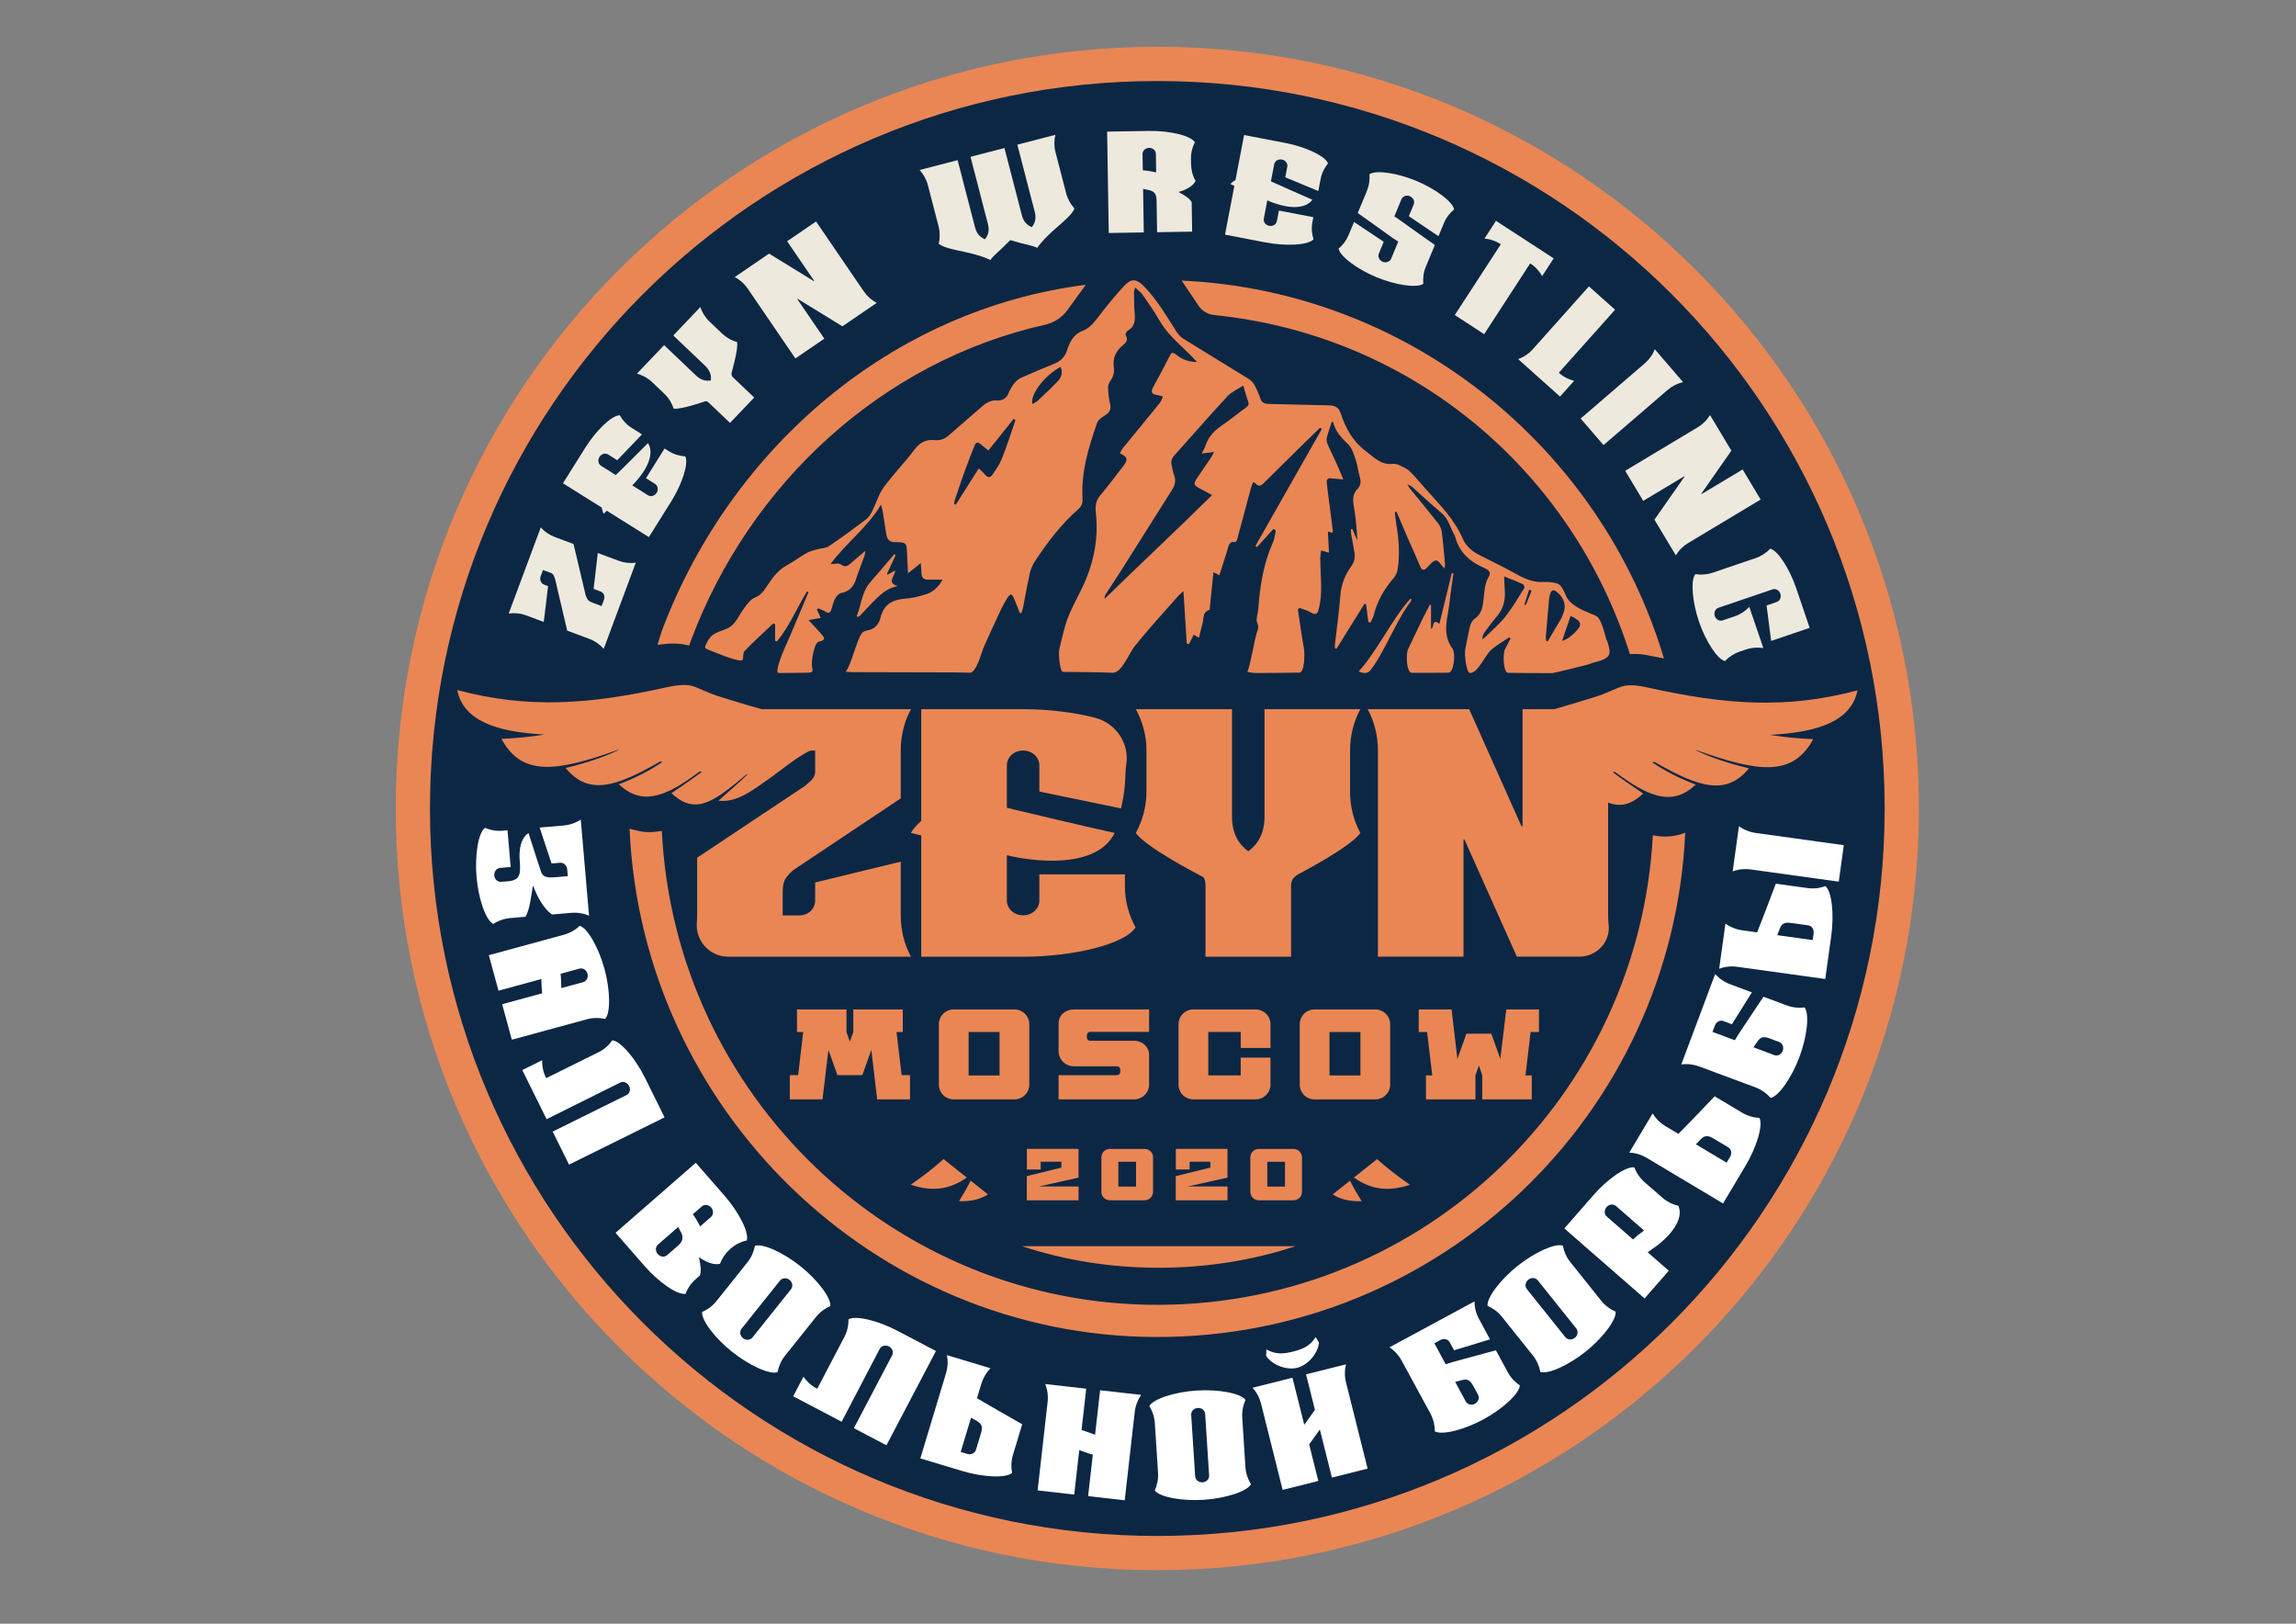 <?xml version="1.0" encoding="UTF-8"?> <svg xmlns="http://www.w3.org/2000/svg" id="_Слой_1" data-name="Слой_1" version="1.1" viewBox="0 0 841.89 595.28"><rect x="0" y="0" width="841.89" height="595.28" fill="#808080" stroke="none"/><defs><style> .st0 { fill: #fff; } .st1 { fill: #0c2744; } .st2, .st3 { fill: #ea8654; } .st4 { fill: #eee9dd; } .st3 { fill-rule: evenodd; } </style></defs><circle class="st1" cx="424.38" cy="292.88" r="273"></circle><path class="st3" d="M330.29,335.59c0,5.43,1.28,10.62,3.75,15.15h-67.03c-6.78,0-12.06-5.8-11.49-12.56.07-.86.11-1.72.11-2.59v-21.15l39.52-26.31c1.68-1.56,3.75-2.59,3.75-5.33v-7.62h-1.56c-2.66.5-13.88,9.28-13.88,9.28-7.32,5.09-12.92,9.87-20.01,9.09,1.9-1.73,3.65-3.27,5.26-4.69,1.94-1.73,3.7-3.3,5.39-4.96l-.35-.02c-2.42,2.04-4.6,3.84-6.6,5.36-8.54,6.48-13.99,8.01-20.94,1.56,4.55-3.09,7.59-5.2,10.15-7.09.35-.26.69-.52,1.04-.78l-.83-.09c-.07.05-.14.1-.21.16-12.9,9.6-21.09,12.29-29.44,4.53,6.45-2.46,11.55-5.19,15.91-8.14l-.71-.24c-16.82,9.73-26.51,12.34-34.72,2.39,7.8-1.83,14.07-4.05,19.54-6.62l-.24-.05c-23.06,8.26-35.36,9.72-42.84-3.99,5.84-.26,11.03-.8,15.77-1.59-18.07-.95-29.77-5.27-31.99-16.32,26.04,6.97,48.55,5.24,76.33-.9,11.22-2.49,9.84.29,20.8,3.6,3.61,1.09,8.73,2.71,14.49,4.32h54.77c-2.47,4.56-3.75,9.73-3.75,15.2v17.5l-39.42,26.31c-3.49,3.23-3.87,4.13-3.87,9.08v7.52h6.07c3.39,0,5.84-2.47,5.84-5.46v-6.62l31.38-7.62v19.71Z"></path><g><path class="st2" d="M375.14,350.75h-37.34v-44.47s-2.85-.65-3.76-.91c1.04-2.08,3.76-4.41,3.76-4.41v-40.97h37.34c9.39,0,18.87,1.2,26.44,3.17,7.65,1.99,12.73,9.54,11.36,17.32-.16.92-.28,3-.35,5.01-.11,3.08-.5,6.15-1.16,9.16l-.38,1.73-29.94-6.19v-9.59c0-2.98-2.59-5.44-5.96-5.44s-5.96,2.46-5.96,5.44v15.56c.91.13,1.81.39,2.72.65,0,0,29.95,7.13,36.82,8.56-7.78,15.69-37.73,8.56-37.73,8.56-.65-.13-1.17-.26-1.81-.39v16.59c0,2.98,2.59,5.44,5.96,5.44s5.96-2.46,5.96-5.44v-9.59h31.37v4.41c0,5.44,1.43,10.5,3.89,15.04-3.76,6.09-22.69,10.76-41.23,10.76Z"></path><path class="st2" d="M475.99,320.54c-1.3.91-2.59,1.69-2.59,4.28v25.93h-31.37v-25.93c0-3.76-1.17-3.24-2.72-4.28,0,0-19.32-9.98-22.82-15.17,2.46-4.54,3.89-9.72,3.89-15.17v-15.04c0-5.44-1.43-10.63-3.89-15.17h35.26v39.41c0,6.09,2.33,9.98,5.96,12.71,3.63-2.72,5.96-6.61,5.96-12.71v-39.41h35.13c-2.46,4.54-3.76,9.72-3.76,15.17v15.04c0,5.44,1.3,10.63,3.76,15.17-3.5,5.19-22.82,15.17-22.82,15.17Z"></path></g><path class="st3" d="M649.1,269.42c4.74.8,9.92,1.33,15.77,1.57-7.49,13.73-19.78,12.26-42.84,4.01l-.24.05c5.46,2.58,11.74,4.79,19.52,6.62-8.2,9.96-17.88,7.35-34.72-2.39l-.69.24c4.36,2.96,9.46,5.67,15.91,8.14-8.42,7.8-16.63,5.03-29.67-4.69l-.81.09c2.75,2.09,6,4.34,11.19,7.87-4.51,4.18-8.37,5.01-12.86,3.32v41.31c0,1.21.06,2.41.19,3.59.67,6.22-4.43,11.57-10.69,11.57h-22.96l-19.19-42.9h-.38v42.9h-31.38v-75.57c0-5.45-1.3-10.63-3.75-15.16h37.21l19.17,42.91h.4v-42.91h11.64c5.58-1.57,10.53-3.15,14.06-4.2,10.96-3.3,9.58-6.09,20.8-3.6,27.77,6.14,50.3,7.87,76.33.9-2.23,11.05-13.94,15.37-31.99,16.32Z"></path><g><path class="st2" d="M424.36,17.15c-154.23,0-279.25,125.03-279.25,279.25s125.03,279.25,279.25,279.25,279.25-125.03,279.25-279.25S578.58,17.15,424.36,17.15ZM424.36,563.11c-147.29,0-266.7-119.4-266.7-266.7S277.06,29.71,424.36,29.71s266.7,119.4,266.7,266.7-119.4,266.7-266.7,266.7Z"></path><g><path class="st4" d="M221.36,237.88c-1.39-1.59-3.18-2.88-5.27-3.66l-8.11-3.02-4.45-18.94c-.36-.87-.46-1.81-1.5-2.2l-2.94-1.09c-.39,1.05-.83,2.24-.83,2.24-.48,1.29.08,2.69,1.22,3.12l1.49.56-1.59,13.12-6.47-2.41c-2.09-.78-4.29-.97-6.38-.67l11.76-31.6c1.39,1.59,3.2,2.83,5.29,3.61l6.72,2.5,4.47,18.89c.74,1.81,1.04,2.09,2.93,2.79l2.89,1.07c.39-1.05.87-2.34.87-2.34.48-1.29-.11-2.59-1.26-3.02l-2.54-.94,1.54-13.14,7.57,2.81c2.09.78,4.27,1.02,6.36.72l-11.76,31.6Z"></path><path class="st4" d="M246.05,183.95l-8.12,12.96-15.44-9.67s-.85.85-1.13,1.11c-.49-.81-.71-2.26-.71-2.26l-14.22-8.91,8.12-12.96c4.03-6.44,9.77-11.99,12.7-11.97,1.04,1.84,2.48,3.44,4.38,4.62l3.78,2.37-9.08,9.48-3.33-2.09c-1.04-.65-2.45-.28-3.19.89-.73,1.17-.44,2.61.59,3.26l5.4,3.38c.24-.29.53-.55.82-.8,0,0,8.99-8.85,10.98-10.92,3.76,6.11-5.24,14.96-5.24,14.96-.19.2-.34.35-.53.55l5.76,3.61c1.04.65,2.45.28,3.19-.89.73-1.17.44-2.61-.59-3.26l-3.33-2.09,6.82-10.89,1.53.96c1.89,1.19,3.96,1.79,6.07,1.92,1.3,2.63-1.2,10.22-5.23,16.65Z"></path><path class="st4" d="M268.31,136.44c-.1.64-.23,1.25.54,1.98l7.69,7.32-8.86,9.31-7.69-7.32c-1.11-1.06-1.29-.57-2.04-.4,0,0-8.42,2.91-10.94,2.48-.65-2.01-1.79-3.9-3.4-5.44l-4.46-4.25c-1.62-1.54-3.56-2.58-5.6-3.13l9.96-10.46,11.69,11.13c1.81,1.72,3.62,2.13,5.45,1.82.22-1.85-.28-3.64-2.08-5.36l-11.69-11.13,9.92-10.42c.65,2.01,1.82,3.86,3.44,5.4l4.46,4.25c1.62,1.54,3.52,2.62,5.56,3.17.55,2.5-1.95,11.05-1.95,11.05Z"></path><path class="st4" d="M308.88,119.63l-16.41-10.08-.13.09,9.92,14.52-10.61,7.25-17.46-25.57c-1.26-1.84-2.89-3.3-4.78-4.26l12.59-8.6,16.41,10.08.13-.09-9.92-14.52,10.61-7.25,17.47,25.57c1.26,1.84,2.89,3.3,4.78,4.26l-12.59,8.6Z"></path><path class="st4" d="M384.13,86.49c-1.48,1.48-2.86,2.94-3.8,4.39-1.53-.81-4.16-1.23-6.17-1.8-1.24-.34-2.49-.73-3.73-1.06-.92.9-1.83,1.84-2.75,2.74-1.48,1.48-3.58,3.12-4.52,4.57-1.53-.81-3.44-1.41-5.45-1.99-4.64-1.38-11.28-2.02-13.5-4.02.47-1.99.5-4.19-.06-6.35l-3.92-15.12c-.56-2.16-1.65-4.02-3.02-5.53l13.93-3.61,6.38,24.63c.63,2.42,1.94,3.67,3.66,4.38,1.16-1.45,1.7-3.18,1.07-5.6l-6.38-24.63,12.44-3.22,6.38,24.63c.63,2.42,1.94,3.67,3.66,4.37,1.16-1.45,1.7-3.18,1.07-5.6l-6.38-24.63,13.94-3.61c-.47,1.99-.52,4.14.04,6.3l3.92,15.12c.56,2.16,1.66,4.07,3.04,5.58-1.02,2.84-6.46,6.61-9.85,10.07Z"></path><path class="st4" d="M432.23,70.34v.11c2.36,1.18,4.08,2.48,4.73,3.64l.17,10.83-12.85.21-.19-11.73c-.04-2.28-.9-3.28-2.66-3.68,0,0-1.55-.35-2.29-.49l.26,15.98-12.85.21-.6-37.17,15.29-.25c7.59-.12,15.32,1.67,16.9,4.14-.98,1.87-1.48,3.95-1.44,6.18l.03,1.8c.04,2.23.6,4.35,1.64,6.19-1.39,2.94-6.15,4.03-6.15,4.03ZM423.83,56.4c-.02-1.22-1.1-2.21-2.48-2.19-1.38.02-2.43,1.05-2.41,2.27l.1,5.95c1.28.09,2.61.28,4.15.62.27.05.48.1.75.15l-.11-6.8Z"></path><path class="st4" d="M464.2,88.91l-15.02-2.88,3.43-17.89s-1.1-.48-1.44-.66c.58-.75,1.85-1.48,1.85-1.48l3.16-16.49,15.02,2.88c7.46,1.43,14.72,4.77,15.76,7.51-1.34,1.64-2.3,3.56-2.72,5.75l-.84,4.38-12.12-5.03.74-3.86c.23-1.2-.62-2.39-1.98-2.65-1.36-.26-2.59.53-2.82,1.73l-1.2,6.26c.36.12.7.3,1.05.47,0,0,11.5,5.18,14.16,6.28-4.34,5.71-15.84.53-15.84.53-.25-.1-.45-.19-.7-.3l-1.28,6.68c-.23,1.2.62,2.39,1.98,2.65,1.36.26,2.59-.53,2.82-1.73l.74-3.86,12.62,2.42-.34,1.77c-.42,2.19-.24,4.34.41,6.35-1.98,2.16-9.96,2.58-17.42,1.15Z"></path><path class="st4" d="M504.66,101.6c-6.96-2.89-13.34-7.61-13.83-10.45,1.58-1.3,2.86-3.01,3.71-5.07l1.95-4.71,10.89,7.28-1.79,4.32c-.47,1.13.13,2.47,1.4,3,1.23.51,2.64,0,3.11-1.12l2.6-6.28c-1.14-.7-2.4-1.57-3.5-2.37,0,0-9.2-6.64-11.35-8.1l3.32-7.99c.86-2.06,1.16-4.18.97-6.21,2.36-1.67,10.2-.48,17.17,2.41,6.96,2.89,13.39,7.63,13.88,10.47-1.57,1.3-2.91,2.99-3.76,5.05l-1.97,4.76-10.87-7.33,1.79-4.32c.47-1.13-.18-2.49-1.4-3-1.28-.53-2.64,0-3.11,1.12l-2.6,6.28c.74.42,1.5.97,2.25,1.51,0,0,10.28,7.37,12.61,8.97l-3.32,7.99c-.86,2.06-1.11,4.2-.92,6.23-2.36,1.67-10.25.46-17.22-2.43Z"></path><path class="st4" d="M565.46,101.23c-1.01-1.86-2.5-3.46-4.37-4.68l-16.88,25.96-10.77-7.01,16.88-25.96c-1.87-1.22-3.9-1.9-6-2.07l4.23-6.5,21.15,13.75-4.23,6.5Z"></path><path class="st4" d="M572.03,145.39l-15.37-13.73c1.99-.71,3.84-1.91,5.33-3.57l20.63-23.1,9.59,8.56-20.63,23.1c1.66,1.49,3.56,2.47,5.62,2.96l-5.17,5.78Z"></path><path class="st4" d="M617.15,140.11c-2.07.45-4.02,1.43-5.71,2.88l-23.47,20.19-8.38-9.74,23.47-20.19c1.69-1.45,2.96-3.24,3.71-5.22l10.39,12.08Z"></path><path class="st4" d="M606.65,190.51l11.04-15.79-.08-.14-15.08,9.04-6.61-11.02,26.56-15.93c1.91-1.15,3.46-2.7,4.54-4.52l7.84,13.07-11.04,15.79.08.14,15.08-9.04,6.61,11.03-26.56,15.93c-1.91,1.15-3.46,2.7-4.54,4.52l-7.84-13.07Z"></path><path class="st4" d="M622.95,227.83c-2.43-7.14-3.11-15.1-1.3-17.34,2.07.31,4.22.19,6.33-.52l15.79-5.37c2.11-.72,3.89-1.94,5.34-3.44,2.81.67,7.11,7.4,9.54,14.54l4.92,14.48-14.13,4.8-1.67-13.01,3.72-1.27c1.16-.39,1.77-1.72,1.33-3.03s-1.74-1.99-2.9-1.59l-19.81,6.74c-1.16.39-1.77,1.72-1.33,3.03.44,1.31,1.74,1.99,2.9,1.59l4.42-1.5c2.11-.72,3.89-1.94,5.34-3.44l5.13,15.08c-2.07-.31-4.22-.19-6.33.52l-2.41.82c-2.11.72-3.89,1.94-5.34,3.44-2.81-.67-7.11-7.4-9.54-14.54Z"></path></g></g><path class="st2" d="M323.05,184.98c-5.02,8.49-12.79,14.08-18.52,21.82,1.42,0,2.99-.49,3.72.09,1.91,1.53,2.93.24,4.14-.77,1.53-1.27,3.02-2.56,4.92-4.18-.16.95-.17,1.39-.31,1.78-1.06,2.95-2.23,5.87-3.2,8.85-.88,2.68-2.47,4.3-5.32,4.83-.82.15-1.72,1.05-2.15,1.85-.68,1.24-1.03,2.68-1.44,4.05-.38,1.29-.94,1.76-2.23.93-.83-.53-1.81-.82-2.72-1.21-.13.14-.26.27-.39.41.44.99.89,1.98,1.39,3.1-1.45.26-2.67.48-4.46.81,1.77,1.92,3.19,3.41,4.55,4.95,1.71,1.93,1.59,2.32-.9,3-1.63.44-2.87,7.63-2.3,9.54.44,1.48-.26,1.77-1.41,1.78-2.54.01-8.41.16-10.95.13-1.51-.02,1.38-7.17,2.06-8.67,1.56-3.45,3.01-6.96,4.49-10.44,1.49-3.51,2.97-7.03,4.45-10.54-.18-.1-.36-.2-.54-.3-3.74,6.09-6.45,12.85-11.07,18.36-.21-.07-.43-.15-.64-.22v-6.06c-.21-.12-.42-.24-.63-.36-3.51,3.34-7.11,6.57-10.47,10.06-1.32,1.38.29,3.84-1.9,3.56-2.96-.38-7.98-2.57-10.78-3.65-2.22-.86-2.24-.88-1.33-2.73,1.65-3.37,3.33-3.72,6.9-5.05,1.22-.46,2.46-1.31,3.27-2.32,1.42-1.77,2.41-3.89,3.79-5.7,1.05-1.38,2.24-3.02,3.73-3.6,1.98-.77,3.01-2.1,4.07-3.68,2.06-3.1,4.07-6.2,7.51-8.07,2.51-1.36,4.81-3.13,7.3-4.54,1.2-.68,2.62-1.01,3.96-1.4,1.42-.41,3.11-.35,4.26-1.12,4.7-3.17,9.27-6.54,13.8-9.96.92-.69,1.58-1.84,2.11-2.9,1.46-2.91,2.36-6.19,4.24-8.77,3.49-4.79,7.71-9.04,11.26-13.8,2-2.68,4.25-3.81,7.46-3.48,1.97.2,3.65-.45,5.18-1.8,4.09-3.64,8.31-7.14,12.42-10.77,1.5-1.33,3.15-2.11,5.13-1.99,2.08.13,3.47-.68,4.3-2.63.51-1.2,1.13-2.39,1.93-3.4.7-.89,1.6-1.78,2.61-2.24,3.98-1.8,8.01-3.48,12.06-5.1,2.32-.93,4-2.39,4.79-4.81,1.01-3.12,2.36-6,5.69-7.27,2.7-1.03,4.3-3.17,6-5.37,3.03-3.91,6.13-7.8,9.53-11.39,2.46-2.6,4.38-2.31,6.88.21,4.93,4.96,8.37,11,12.12,16.81.61.95,1.43,1.9,2.37,2.49,7.92,4.92,15.89,9.75,23.82,14.65.85.53,1.73,1.26,2.21,2.11.93,1.64,1.71,3.4,2.31,5.19.54,1.61,1.51,2.01,3.07,2.04,7.36.13,14.72.42,22.09.52,2.27.03,3.63.79,4.36,3.03,1.77,5.42,4.46,10.22,9.17,13.76,3.01,2.26,5.58,5.16,9.86,4.68.75-.08,1.61.09,2.29.41,1.36.64,2.86,1.24,3.9,2.26,2.23,2.18,4.2,4.63,6.3,6.96,4.97,5.52,10.2,10.84,13.22,17.82,1.29,2.99,3.69,4.78,6.52,6.18,4.55,2.26,9.1,4.55,13.55,7,3.03,1.67,6.08,2.88,9.62,2.66,1.48-.09,3.01.1,4.47.4.72.15,1.53.7,1.95,1.31.74,1.06,1.25,2.29,1.78,3.48,1.47,3.28,5.81,5.07,9.35,6.55,1,.42,1.75.52,2.46,1.43,1.13,1.43,1.92,4.26,2.4,6.03.71,2.6.99,2.6,1.32,4.02.53,2.24.43,2.11.26,3.13-.42,2.46-5.97,3-6.91,3.62-.42.28-13.45,3.44-14,3.44-8.93.03-7.22-.06-16.15-.11-1.78,0-2.02-6.98-1.18-8.61.69-1.33,1.38-2.66,2.07-3.99-.18-.14-.35-.27-.53-.41-2.13,1.45-4.37,2.78-6.38,4.39-2.4,1.92-5.06,8.94-8.02,8.68-1.32-.12-2.05-7.02-1.71-8.55.62-2.81,1.04-5.66,1.73-8.45.25-1.01.81-2.21,1.61-2.76,2.1-1.42,2.84-3.36,3.21-5.75.52-3.32.28-6.79,2.15-9.87.87-1.42-.14-2.44-1.51-3.03-5.2-2.23-9.24-5.57-10.8-11.31-.09-.31-.19-.63-.36-.91-1.55-2.68-2.12-5.88-4.71-8.03-3.71-3.08-7.21-6.41-10.82-9.61-.33-.29-.79-.43-1.71-.91.47.82.59,1.12.78,1.36,3.5,4.3,7.06,8.56,10.49,12.92.72.92,1.22,2.18,1.38,3.35.5,3.89.81,7.81,1.17,11.71.04.44-.11.91-.2,1.56-1.19-1.23-2.19-3.03-3.09-2.98-1.13.06-2.26,1.56-3.25,2.58-1.3,1.34-1.97,1.02-2.64-.58-1.65-3.92-3.42-7.78-5.12-11.68-1.18-2.72-2.32-5.45-3.48-8.18-.21.05-.41.1-.62.15.17,1.44.26,2.9.51,4.33.97,5.51,1.38,11.05.52,16.6-.17,1.09-.65,2.3-1.36,3.12-3.55,4.05-6.15,8.57-7.45,13.84-.22.91-.78,1.73-1.19,2.58-.25-.06-.5-.11-.74-.17-.28-2.19-.56-4.38-.84-6.56-.2-.04-.4-.08-.6-.12-3.42,5.5-6.85,11-10.27,16.5-.2-.09-.4-.17-.6-.26.03-.63.04-1.26.11-1.88.65-5.79,1.49-11.56,1.92-17.36.31-4.08,1.7-7.61,4.05-10.84,1.17-1.6,1.43-3.33,1.09-5.21-.4-2.19-.8-4.38-1.17-6.57-.1-.57-.06-1.16-.09-1.74.17-.03.35-.06.52-.09.61,1.43,1.22,2.86,1.83,4.29-.18-4.44-.63-8.77-1.35-13.06-.37-2.22-.26-4.12,1.35-5.82,1.16-1.23,1.45-2.65.94-4.35-.65-2.19-.88-4.51-1.61-6.67-.66-1.93-1.34-4.15-2.73-5.47-2.46-2.35-4.67-4.67-5.45-8.09-.01-.05-.22-.04-.53-.09-.61,1.89-1.31,3.79-1.79,5.73-.19.75-.05,1.71.26,2.44,1.03,2.4,2.23,4.72,3.31,7.1.81,1.79,1.53,3.63,2.45,5.83-1.79-.16-3.07-.25-4.34-.39-1.22-.14-1.91.22-1.7,1.6.1.65.12,1.3.2,1.95.67,5.19,1.34,10.38,2,15.57.03.23-.08.47-.15.81-.57-.15-1.04-.27-1.65-.43.14,2.68.26,5.2.39,7.75-1.27-.36-2.09-.6-2.91-.83-.11.94-.23,1.88-.32,2.83-.02.26.07.52.07.78,0,5.99.98,12.02-.62,17.96-.51,1.91-1.2,2.12-2.93,1.14-1.26-.72-2.71-1.11-4.07-1.65-.21.2-.41.4-.62.6.72,4.75,1.36,9.51,2.21,14.23.36,1.97.26,8.87-1.63,8.9-5.41.09-10.82.14-16.23.15-.86,0-1.72-.24-2.88-.41,1.37-3.21,2.6-12.46,3.8-15.35.17-.42.26-.95.19-1.39-.13-.82-.63-1.62-.59-2.41.07-1.43.54-2.83.64-4.26.59-8.4,1.97-16.61,5.46-24.36.57-1.26.62-2.76.91-4.15-.28-.16-.56-.32-.85-.48-2.02,2.22-4.04,4.44-6.05,6.66-.18-.15-.37-.29-.55-.44,8.12-14.29,16.24-28.59,24.35-42.88-.22-.15-.44-.3-.66-.44-1.95,1.89-3.92,3.77-5.85,5.67-4.93,4.85-9.86,9.7-14.76,14.58-.96.95-1.83,1.5-2.93.22-.18-.21-.55-.27-1.08-.52-.34,1.09-.69,2.05-.95,3.03-1.59,5.87-3.16,11.73-4.73,17.6-.24.9-.5,1.59-1.73,1.24-.33-.09-1.09.54-1.31,1-.42.87-.58,1.87-.88,2.8-.88,2.77-1.77,5.53-2.69,8.42-.88-.43-1.4-.68-2.18-1.06-.43,4.28-.83,8.3-1.25,12.32-.05.51-.05,1.39-.28,1.47-2.55.84-1.96,3.2-2.47,4.99-.47,1.65-.84,3.33-1.3,5.21-.88-.51-1.39-.81-1.89-1.11-.65,1.24-1.22,2.33-1.79,3.42-.27-.05-.53-.11-.8-.16-.39-6.22-.79-12.45-1.22-19.26-1,.94-1.59,1.42-2.08,1.98-5.25,5.99-10.66,11.85-15.65,18.05-2.3,2.85-4.86,10.06-8.26,9.92-6.03-.24-12.06-.25-18.09-.31-1.4-.02-1.73-7.19-1.44-8.31,1.01-3.92,1.74-7.95,3.21-11.69,1.89-4.79,4.63-9.22,6.59-13.99,3.06-7.48,4.48-15.28,3.68-23.43-.24-2.43-.48-4.89,1.36-7.08,2.94-3.49,5.66-7.16,8.47-10.76,2-2.55,1.82-3.51-1.1-4.88.38-.66.68-1.37,1.14-1.94,4.49-5.51,9.03-10.99,13.5-16.52.54-.66.78-1.57,1.16-2.36-.71-.19-1.42-.46-2.14-.56-2.11-.29-2.42-1.14-1.38-3.02,1.98-3.53,3.85-7.12,5.7-10.72,1.05-2.05,1.16-2.19,2.96-.82,2.03,1.54,4.21,2.46,7.36,2.44-1.29-1.33-2.24-2.36-3.23-3.32-3.83-3.72-7.89-7.2-10.59-11.96-1.84-3.23-4-6.28-6.13-9.34-.65-.93-1.65-1.61-2.75-2.65-.24.96-.42,1.33-.41,1.69.04,2.49,0,4.98.22,7.45.24,2.67.25,5.08-2.47,6.62-.48.27-1.02,1.44-.84,1.71,1.26,1.85-.06,2.91-1.16,3.82-2.54,2.11-3.57,4.69-3.15,7.95.25,1.89-.24,3.59-1.39,5.16-.46.63-.76,1.58-.72,2.36.1,1.96.26,3.94.72,5.84.48,1.99-.12,3.19-1.8,4.23-1.12.7-2.52,1.59-2.91,2.71-3.17,9.03-5.97,18.16-5.37,27.93.09,1.54-.39,2.78-1.58,3.81-6.3,5.5-11.28,12.12-15.88,19.05-.87,1.32-1.54,2.88-1.88,4.42-.96,4.27-1.69,8.6-2.54,12.9-.11.56-.38,1.1-.57,1.65-.19,0-.38,0-.57,0-.73-1.87-1.44-3.75-2.22-5.59-.21-.49-.66-.88-1-1.31-.4.38-.92.69-1.19,1.15-.93,1.57-1.86,3.16-2.64,4.81-2.03,4.31-4.01,8.65-5.97,13-1.06,2.34-2.79,9.92-5.37,9.86-1.89-.05-3.78-.13-5.67-.13-12.45-.04-24.9-.06-37.35-.1-.67,0-1.34-.08-2.39-.15,2.15-2.82,3.98-11.71,5.93-14.13.41-.51,1.19-.91,1.85-1,2.79-.39,4.33-2.18,4.94-4.67,1.17-4.77,4.29-6.62,8.91-6.97,2.64-.2,5.29-.82,7.81-1.63,2.55-.82,4.52-2.56,6.05-5.35-2.05,0-3.66-.03-5.26,0-1.63.04-2.4-.73-2.47-2.34-.04-1.07-.15-2.13-.26-3.7-1.7,1.34-2.96,2.34-4.68,3.69-.15-3.01-.3-5.46-.39-7.91-.11-3.05-.41-3.38-3.38-3.49-.26,0-.52-.03-.78-.01-2.09.14-3.13-.93-3.42-2.93-.4-2.72-.82-5.43-1.27-8.14-.13-.79-.38-1.57-.64-2.65M440.35,179.3c-2.84-1.47-2.93-1.84-1.07-4.54,1.59-2.31,3.17-4.63,4.74-6.96.36-.53.62-1.11,1.17-2.1-1.58.2-2.79.35-4.57.57.59-1.2,1.14-2.03,1.43-2.94,1.05-3.29,3.27-5.51,6.06-7.4,3.01-2.05,5.82-4.4,8.78-6.53,1-.72,1.12-1.39.71-2.48-.61-1.63-1.05-3.33-1.74-5.56-2.1,1.38-4.29,2.29-5.75,3.87-6.6,7.14-12.97,14.48-19.48,21.71-.98,1.08-1.34,2.18-1.01,3.57.29,1.21.4,2.49.87,3.62.89,2.14.26,3.9-.89,5.71-6.22,9.81-12.39,19.66-18.6,29.48-1.85,2.92-3.78,5.78-5.65,8.69-.25.39-.36.88-.28,1.52,12.94-12.7,26.22-24.99,39.39-38.04-1.85-.99-2.97-1.61-4.11-2.2ZM361.17,173.99c.93,1.16,1.93,1.21,2.71.07,1.27-1.85,2.6-3.73,3.44-5.79,1.66-4.11,2.99-8.35,4.46-12.53.2-.59.37-1.19.56-1.79-.21-.14-.41-.27-.62-.41-3.07,3.83-6.14,7.67-9.31,11.62-1.06-.87-1.93-1.53-2.74-2.25-1.05-.94-1.82-.86-2.35.5-1.18,3.04-2.4,6.06-3.51,9.13-1.31,3.62-2.52,7.27-3.75,10.91-.14.4-.14.85-.21,1.28l.59.32c2.74-4.32,5.47-8.64,8.45-13.33.86.84,1.66,1.49,2.29,2.28ZM551.73,215.73c.36,3.72-.25,7.13-2.73,10.09-1.59,1.89-3.11,3.86-4.57,5.85-.55.75-.85,1.67-.92,2.76.43-.35.89-.66,1.27-1.05,2.45-2.43,5.14-4.68,7.26-7.38,2.56-3.26,4.66-6.88,6.88-10.4.18-.28-.14-1.25-.45-1.4-2.1-.97-4.27-1.8-6.94-2.89.08,1.84.09,3.13.21,4.4ZM572.43,226.85c.16-.28.24-.61.38-.9,1.71-3.52.97-6.63-2.08-9.03-1.07-.84-1.8-.63-2.25.57-.25.66-.4,1.39-.47,2.09-.42,4.62-.82,9.25-1.2,13.87-.04.47.08.96.12,1.44.19.08.39.15.58.23,1.64-2.76,3.28-5.51,4.91-8.28ZM378.59,148.15c.73-.47,1.49-.82,2.07-1.37,2.45-2.32,4.92-4.64,7.24-7.08,1.35-1.43,1.86-3.21,1.02-5.2-5.71,2.94-11.39,10.28-10.33,13.65ZM572.76,235.01c1.06-.5,1.75-.72,2.32-1.12.8-.55,1.55-1.18,2.24-1.86,3.08-3.03,2.83-4.2-1.41-6.23-1.02,2.97-1.99,5.83-3.15,9.21ZM527.8,228.71c1.56-6.37,3.06-12.49,4.55-18.62.2.05.4.1.6.15-.48,3.47-1.05,6.92-1.41,10.4-.6,5.78-3.04,11.65,1.1,17.21,1.15,1.55.5,8.75-1.48,8.77-4.49.05-8.99.07-13.48.04-1.97-.01-2.22-6.83-1.38-8.62,1.83-3.9,3.7-7.78,5.58-11.65.77-1.58,1.61-3.13,2.42-4.7.14.06.29.11.43.17v8.72c1.23-.48.24-4.06,3.08-1.88ZM319.8,221.01c-1.48,1.47-2.84,3.05-4.28,4.55-.26.27-.64.44-.97.65-.14-.1-.28-.2-.43-.3,1.73-4.12,1.83-8.85,4.99-12.46,2.98-3.39,5.88-6.85,8.81-10.28.16.12.33.24.49.35-1.07,2.31-2.14,4.62-3.22,6.94l.38.18c.8-.45,1.6-.9,2.62-1.48.14,2.1-3.38,4.43,1.03,5.71-4.24.73-6.78,3.52-9.43,6.14ZM517.18,219.47c.13.11.27.21.4.32-.15.33-.25.71-.46.98-4.87,6.21-9.72,18.82-14.64,24.98-1.02,1.27-2.45,1.2-4.3.42,6.46-6.9,12.73-19.99,19.01-26.7ZM558.97,221.6c.17.07.34.13.51.2.71-1.76,1.43-3.52,2.14-5.28-.31-.1-.62-.2-.93-.31l-1.72,5.38Z"></path><g><g><path class="st2" d="M607.34,306.44l-1.28-.22c-5.08,95.52-83.81,171.51-180.45,172.15-97.91.66-178.21-76.89-182.92-173.73l-2.34.3c-2.19.28-4.42.15-6.57-.38l-2.93-.73c4.42,102.56,89.2,185.96,192.8,186.34,104.37.38,189.64-81.76,194.28-184.9h0c-3.35,1.36-7.01,1.76-10.57,1.16Z"></path><path class="st2" d="M433.31,102.88l6.16,9.19c1.31,1.96,3.44,3.19,5.78,3.43,72.85,7.44,131.18,57.24,152.42,124.33l.23-.02c2.06-.14,4.13,0,6.16.4l6.07,1.2c-23.02-77.22-93.19-134.71-176.81-138.54Z"></path></g><path class="st2" d="M398.14,104.4c-71.52,9.13-129.46,59.77-154.74,125-.89,2.29-1.64,4.62-2.3,6.98l3.34-.34c2.58-.26,5.18-.09,7.71.5l.55.13c.25-.75.51-1.5.79-2.24,21.47-56.89,69.56-101.9,129.76-115.39,3.29-.74,6.19-2.66,8.17-5.39l6.72-9.26Z"></path></g><path class="st3" d="M504.95,424.94c3.36,3.04,7.3,6.15,12.04,9.41-8.05,2.71-14.32,1.7-20.55-2.63l7.81-6.22c.23-.19.47-.37.69-.56h0Z"></path><path class="st3" d="M495.01,432.85l-6.33,5.04c2.75,1.79,6.18,2.61,10.61,2.49-1.66-2.65-3.08-5.14-4.28-7.53h0Z"></path><path class="st3" d="M362.26,437.89c-2.75,1.79-6.18,2.61-10.62,2.49,1.66-2.65,3.08-5.14,4.28-7.53l6.33,5.04h0Z"></path><path class="st3" d="M354.5,431.72l-7.81-6.22c-.23-.19-.47-.38-.7-.57-3.36,3.04-7.3,6.15-12.04,9.41,8.06,2.71,14.32,1.7,20.55-2.63h0Z"></path><path class="st3" d="M374.73,456.87c15.31,5.08,32.28,7.91,50.14,7.91s34.83-2.83,50.14-7.91h-100.27Z"></path><g><path class="st2" d="M301.6,403.05h-12v-8.88h3.07l1.84-15.82h-2.27v-8.27h18.14v8.27l1.23,3.5,1.28-3.5v-8.27h18.14v8.27h-2.31l1.89,15.82h3.07v8.88h-12.05l-2.13-18.14-3.31,9.26h-9.12l-3.31-9.26-2.17,18.14Z"></path><path class="st2" d="M377.42,375.51v22.11c0,3.02-2.46,5.43-5.43,5.43h-22.3c-3.02,0-5.43-2.41-5.43-5.43v-22.11c0-3.02,2.41-5.43,5.43-5.43h22.3c2.98,0,5.43,2.41,5.43,5.43ZM366.51,378.35h-11.34v15.92h11.34v-15.92Z"></path><path class="st2" d="M388.15,375.23c0-3.02,2.5-5.15,5.57-5.15h27.63v8.22h-21.63c-.66,0-1.18.57-1.18,1.23v.85c0,.66.52,1.18,1.18,1.18h16.15c3.02.05,5.48,2.22,5.48,5.2v10.82c0,3.02-2.5,5.48-5.57,5.48h-27.63v-8.88h21.44c.66,0,1.18-.52,1.18-1.18v-.85c0-.66-.52-1.23-1.18-1.23h-15.87c-3.07,0-5.57-2.55-5.57-5.57v-10.11Z"></path><path class="st2" d="M454.95,387.75h10.91v9.87c0,3.02-2.46,5.43-5.43,5.43h-22.86c-3.02,0-5.43-2.41-5.43-5.43v-22.11c0-3.02,2.41-5.43,5.43-5.43h22.86c2.98,0,5.43,2.41,5.43,5.43v8.69h-10.91v-5.86h-11.9v15.92h11.9v-6.52Z"></path><path class="st2" d="M509.75,375.51v22.11c0,3.02-2.46,5.43-5.43,5.43h-22.3c-3.02,0-5.43-2.41-5.43-5.43v-22.11c0-3.02,2.41-5.43,5.43-5.43h22.3c2.98,0,5.43,2.41,5.43,5.43ZM498.84,378.35h-11.34v15.92h11.34v-15.92Z"></path><path class="st2" d="M550.14,388.22l2.17-18.14h12v8.27h-3.07l-1.89,15.92h2.31v8.79h-18.14v-8.79l-1.23-3.64-1.28,3.64v8.79h-18.14v-8.79h2.31l-1.89-15.92h-3.07v-8.27h12.05l2.13,18.14,3.31-9.26h9.12l3.31,9.26Z"></path><path class="st2" d="M395.5,434.97l-.03,5.07h-18.97v-8.85l12.68-3.13v-2.16h-7.58v2.86h-5.07v-7.56h18.94v10.53l-14.49,3.24h14.52Z"></path><path class="st2" d="M422.8,424.31v12.63c0,1.73-1.4,3.1-3.1,3.1h-12.74c-1.73,0-3.1-1.38-3.1-3.1v-12.63c0-1.73,1.38-3.1,3.1-3.1h12.74c1.7,0,3.1,1.38,3.1,3.1ZM416.56,425.93h-6.5v9.09h6.5v-9.09Z"></path><path class="st2" d="M450.12,434.97l-.03,5.07h-18.97v-8.85l12.68-3.13v-2.16h-7.58v2.86h-5.07v-7.56h18.94v10.53l-14.49,3.24h14.52Z"></path><path class="st2" d="M477.41,424.31v12.63c0,1.73-1.4,3.1-3.1,3.1h-12.74c-1.73,0-3.1-1.38-3.1-3.1v-12.63c0-1.73,1.38-3.1,3.1-3.1h12.74c1.7,0,3.1,1.38,3.1,3.1ZM471.18,425.93h-6.5v9.09h6.5v-9.09Z"></path></g><g><path class="st0" d="M174.74,321.56c-.69-7.95.62-16.24,3.09-18.07,2.04.89,4.25,1.26,6.59,1.06l1.67-.14,1.16,13.45-3.89.33c-1.28.11-2.24,1.37-2.11,2.81.12,1.45,1.27,2.41,2.55,2.3l2.28-.19c4.56-.39,4.96-2.28,4.46-8,0,0-.73-7.22,3.26-9.69.78,2.62,4.57,14.11,4.57,14.11.77,2.46,3.11,2.25,5.72,2.03l4.11-.35-.22-2.5c-.12-1.45-1.28-2.52-2.56-2.41l-3.17.27-4.38-13.17,8.73-.75c2.33-.2,4.51-.95,6.36-2.17l3.03,35.24c-2.04-.89-4.31-1.25-6.64-1.05l-6.89.59s-3.81-2.02-6.95-10.49c-.03.28-.11.01-.11.01-.61,3.3-1.1,8.72-2.72,11.32l-5.45.47c-2.34.2-4.51.95-6.36,2.17-2.75-1.39-5.44-9.22-6.12-17.17Z"></path><path class="st0" d="M215.23,373.67l-27.55,7.51-3.55-13.02,14.69-4c-.13-.89-.19-1.74-.23-2.77,0-.87-.05-1.66-.09-2.46l-15.71,4.28-3.55-13.02,27.55-7.51c2.26-.62,4.2-1.78,5.82-3.26,2.9.89,6.98,8.21,9.06,15.86,2.08,7.64,2.29,16.03.24,18.26-2.15-.45-4.41-.47-6.67.14ZM213.83,360.06c1.24-.34,1.97-1.69,1.59-3.09-.38-1.4-1.7-2.2-2.93-1.86l-6.94,1.89c.13.89.15,1.81.19,2.84,0,.87.03,1.61.08,2.41l8.02-2.18Z"></path><path class="st0" d="M208.65,426.96l-5.99-12.1,27.06-13.39c1.15-.57,1.63-1.99.99-3.29-.64-1.3-2.11-1.88-3.26-1.31l-27.03,13.44-8.91-18.01,7.3-3.61c-.08,2.22.4,4.47,1.45,6.57l19.21-9.5c2.1-1.04,3.78-2.55,5.06-4.37,3.07.29,8.51,6.75,12.05,13.9l7.1,14.35-35.01,17.32Z"></path><path class="st0" d="M236.27,464.06l-10.56-12.1,29.42-25.66,10.56,12.1c5.24,6.01,9.04,13.42,8.13,16.37-2.17.48-4.17,1.49-5.94,3.03-1.76,1.54-3.08,3.43-3.85,5.51-3.42.91-7.59-2.34-7.59-2.34l-.13.11c.68,2.81.83,5.2.31,6.54l-1.43,1.25c-1.76,1.54-3.04,3.39-3.81,5.47-3.04.5-9.87-4.27-15.11-10.28ZM248.67,456.64c1.81-1.58,1.88-3.19,1.15-4.63l-1.16-2.17-7.4,6.45c-.97.84-1.03,2.38-.08,3.47s2.48,1.24,3.45.39l4.03-3.52ZM260.69,446.16c.97-.84,1.03-2.38.08-3.47-.95-1.09-2.48-1.24-3.45-.39l-3.28,2.86c.8,1.08,1.58,2.32,2.35,3.8.14.25.21.41.35.66l3.95-3.45Z"></path><path class="st0" d="M268.42,495.6c-6.19-4.95-11.3-11.6-10.96-14.62,1.97-.85,3.81-2.17,5.27-4l11.35-14.21c1.46-1.83,2.34-3.92,2.74-6.02,2.87-1,10.49,2.52,16.68,7.46,6.19,4.95,11.3,11.6,10.97,14.62-1.97.85-3.81,2.17-5.27,4l-11.35,14.21c-1.46,1.83-2.34,3.92-2.74,6.02-2.87,1-10.48-2.52-16.68-7.47ZM290.04,472.66c.8-1,.59-2.53-.54-3.43-1.09-.87-2.67-.78-3.47.23l-14.14,17.7c-.8,1-.55,2.56.54,3.43,1.13.9,2.67.77,3.47-.23l14.14-17.7Z"></path><path class="st0" d="M325.04,529.86l-11.94-6.27,14.02-26.7c.6-1.14.15-2.57-1.13-3.24-1.28-.67-2.81-.28-3.41.85l-13.97,26.73-17.77-9.33,3.78-7.21c1.24,1.84,2.95,3.37,5.02,4.46l9.95-18.95c1.09-2.07,1.56-4.28,1.53-6.5,2.65-1.57,10.84.47,17.9,4.17l14.17,7.44-18.15,34.55Z"></path><path class="st0" d="M352.8,539.29s-.59-.18-15.33-4.62l9.39-31.14c.68-2.24.79-4.54.34-6.72l16.03,4.83c-1.58,1.56-2.76,3.54-3.43,5.78l-1.56,5.18s1.83,1.08,2.42,1.43c0,0,11.51,6.67,14.16,8.12l-3.37,11.16c-.68,2.24-.77,4.49-.32,6.66-2.31,2.04-10.69,1.62-18.32-.69ZM359.69,525.51c.68-2.24.45-3.42-1.44-4.51l-2.19-1.24-3.79,12.55,2.4.72c1.39.42,2.82-.26,3.19-1.49l1.82-6.04Z"></path><path class="st0" d="M418.42,511.4c-1.21,1.77-2.07,3.92-2.33,6.19l-3.68,32.44-13.42-1.52,1.72-15.19c-.87-.21-1.68-.53-2.65-.86-.81-.32-1.56-.57-2.32-.83l-1.85,16.3-13.42-1.52,3.66-32.33c.26-2.33-.04-4.61-.87-6.67l15.03,1.7-1.72,15.19c.88.21,1.74.53,2.71.87.81.32,1.51.56,2.26.82l1.85-16.3,15.03,1.7Z"></path><path class="st0" d="M441.37,549.85c-7.9.51-16.16-.97-17.94-3.42.88-1.96,1.35-4.17,1.2-6.5l-1.17-18.14c-.15-2.34-.9-4.47-2.03-6.3,1.45-2.66,9.44-5.19,17.34-5.7,7.9-.51,16.16.97,17.93,3.42-.88,1.96-1.35,4.17-1.2,6.5l1.17,18.14c.15,2.34.9,4.47,2.03,6.3-1.45,2.66-9.44,5.19-17.34,5.7ZM441.9,518.35c-.08-1.28-1.27-2.26-2.71-2.17-1.39.09-2.49,1.22-2.41,2.5l1.46,22.59c.08,1.28,1.32,2.26,2.71,2.17,1.45-.09,2.49-1.22,2.41-2.5l-1.46-22.59Z"></path><path class="st0" d="M493.55,500.18c-.55,2.15-.55,4.45.02,6.72l7.9,31.52-13.09,3.28-4.42-17.63-3.92,5.46,3.36,13.41-13.08,3.28-7.9-31.52c-.57-2.27-1.65-4.3-3.15-5.93l14.65-3.67,4.32,17.25,3.92-5.46-3.27-13.03,14.65-3.67ZM483.62,492.21c-.17,3.43-3.65,8.16-7.97,9.24-4.33,1.08-9.61-1.44-11.39-4.39l.11-2.33c3.68,2.07,6.76,1.53,9.79.77,3.03-.76,6-1.73,8.27-5.29l1.19,2Z"></path><path class="st0" d="M543.92,520.38c-7.02,3.79-15.14,5.89-17.81,4.36,0-2.22-.52-4.48-1.63-6.54l-10.47-19.27c-1.11-2.06-2.66-3.76-4.52-4.98l31.18-16.84c0,2.22.56,4.45,1.68,6.51l4,7.41-13.18,4.01-1.59-2.95c-.61-1.13-2.15-1.51-3.42-.82l-2.21,1.19,4.16,7.71s1.6-.55,2.6-.83c12.7-3.5,15.82-4.29,15.82-4.29l4.24,7.86c1.11,2.06,2.66,3.76,4.52,4.98-.18,3.08-6.34,8.69-13.36,12.48ZM540.24,508.16c-1.11-2.06-2.06-2.76-4.16-2.19l-2.5.65,3.87,7.17c.61,1.13,2.09,1.53,3.37.84,1.28-.69,1.76-2.15,1.15-3.28l-1.72-3.19Z"></path><path class="st0" d="M581.47,495.49c-6.18,4.95-13.79,8.46-16.66,7.47-.4-2.11-1.28-4.19-2.74-6.02l-11.35-14.19c-1.46-1.83-3.3-3.14-5.27-4-.34-3.01,4.76-9.66,10.95-14.61,6.18-4.94,13.79-8.46,16.65-7.47.4,2.11,1.28,4.19,2.74,6.02l11.35,14.19c1.46,1.83,3.3,3.14,5.27,4,.34,3.01-4.76,9.66-10.94,14.61ZM563.86,469.38c-.8-1-2.33-1.13-3.47-.23-1.09.87-1.34,2.43-.54,3.43l14.14,17.67c.8,1,2.38,1.1,3.47.23s1.34-2.43.54-3.43l-14.14-17.67Z"></path><path class="st0" d="M607.53,456.71c-1.24.92-2.34,1.66-3.36,2.4l7.73,6.75-8.87,10.17-29.42-25.66,10.56-12.1c5.24-6.01,12.07-10.78,15.11-10.28.78,2.08,2.05,3.93,3.81,5.47l6.35,5.53c1.77,1.54,3.81,2.59,5.98,3.07,2.89,6.96-7.89,14.65-7.89,14.65ZM592.54,442.15c-.97-.84-2.5-.7-3.45.39-.95,1.09-.89,2.63.08,3.47l9.62,8.39c.97-.93,2.05-1.84,3.41-2.8.23-.17.41-.31.64-.48l-10.3-8.98Z"></path><path class="st0" d="M640.01,427.45s-.32.53-8.21,13.75l-27.94-16.68c-2.01-1.2-4.21-1.87-6.44-1.96l8.58-14.38c1.13,1.91,2.76,3.54,4.78,4.74l4.65,2.77s1.49-1.51,1.98-2c0,0,9.27-9.54,11.32-11.77l10.02,5.98c2.01,1.2,4.17,1.84,6.39,1.93,1.42,2.73-1.03,10.76-5.12,17.61ZM628.32,417.41c-2.01-1.2-3.21-1.27-4.73.3l-1.74,1.82,11.26,6.72,1.29-2.16c.74-1.25.43-2.79-.67-3.45l-5.42-3.23Z"></path><path class="st0" d="M659.8,387.53c-2.8,7.47-7.54,14.39-10.56,14.99-1.46-1.68-3.33-3.04-5.52-3.86l-20.55-7.64c-2.2-.82-4.48-1.08-6.68-.78l12.43-33.17c1.46,1.68,3.35,2.98,5.55,3.8l7.89,2.96-7.3,11.68-3.14-1.18c-1.2-.45-2.6.28-3.11,1.63l-.88,2.35,8.2,3.07s.85-1.47,1.41-2.33c7.27-10.98,9.1-13.63,9.1-13.63l8.36,3.13c2.19.82,4.48,1.08,6.68.78,1.89,2.44.93,10.72-1.87,18.19ZM649,380.74c-2.19-.82-3.36-.72-4.58,1.09l-1.46,2.13,7.63,2.86c1.2.45,2.59-.22,3.09-1.58.51-1.36-.09-2.78-1.29-3.23l-3.4-1.27Z"></path><path class="st0" d="M671.48,343.06s-.09.61-2.2,15.86l-32.21-4.47c-2.32-.32-4.61-.08-6.69.71l2.3-16.58c1.79,1.32,3.92,2.18,6.24,2.5l5.36.74s.78-1.98,1.04-2.61c0,0,4.82-12.4,5.83-15.24l11.55,1.6c2.32.32,4.55.07,6.63-.71,2.38,1.96,3.24,10.3,2.15,18.2ZM637.63,302.89c1.79,1.32,3.92,2.18,6.24,2.5l32.21,4.47-1.85,13.37-32.21-4.47c-2.32-.32-4.61-.08-6.69.71l2.3-16.57ZM656.81,338.38c-2.32-.32-3.45.09-4.23,2.12l-.89,2.35,12.98,1.8.35-2.48c.2-1.44-.69-2.74-1.96-2.92l-6.24-.87Z"></path></g></svg> 